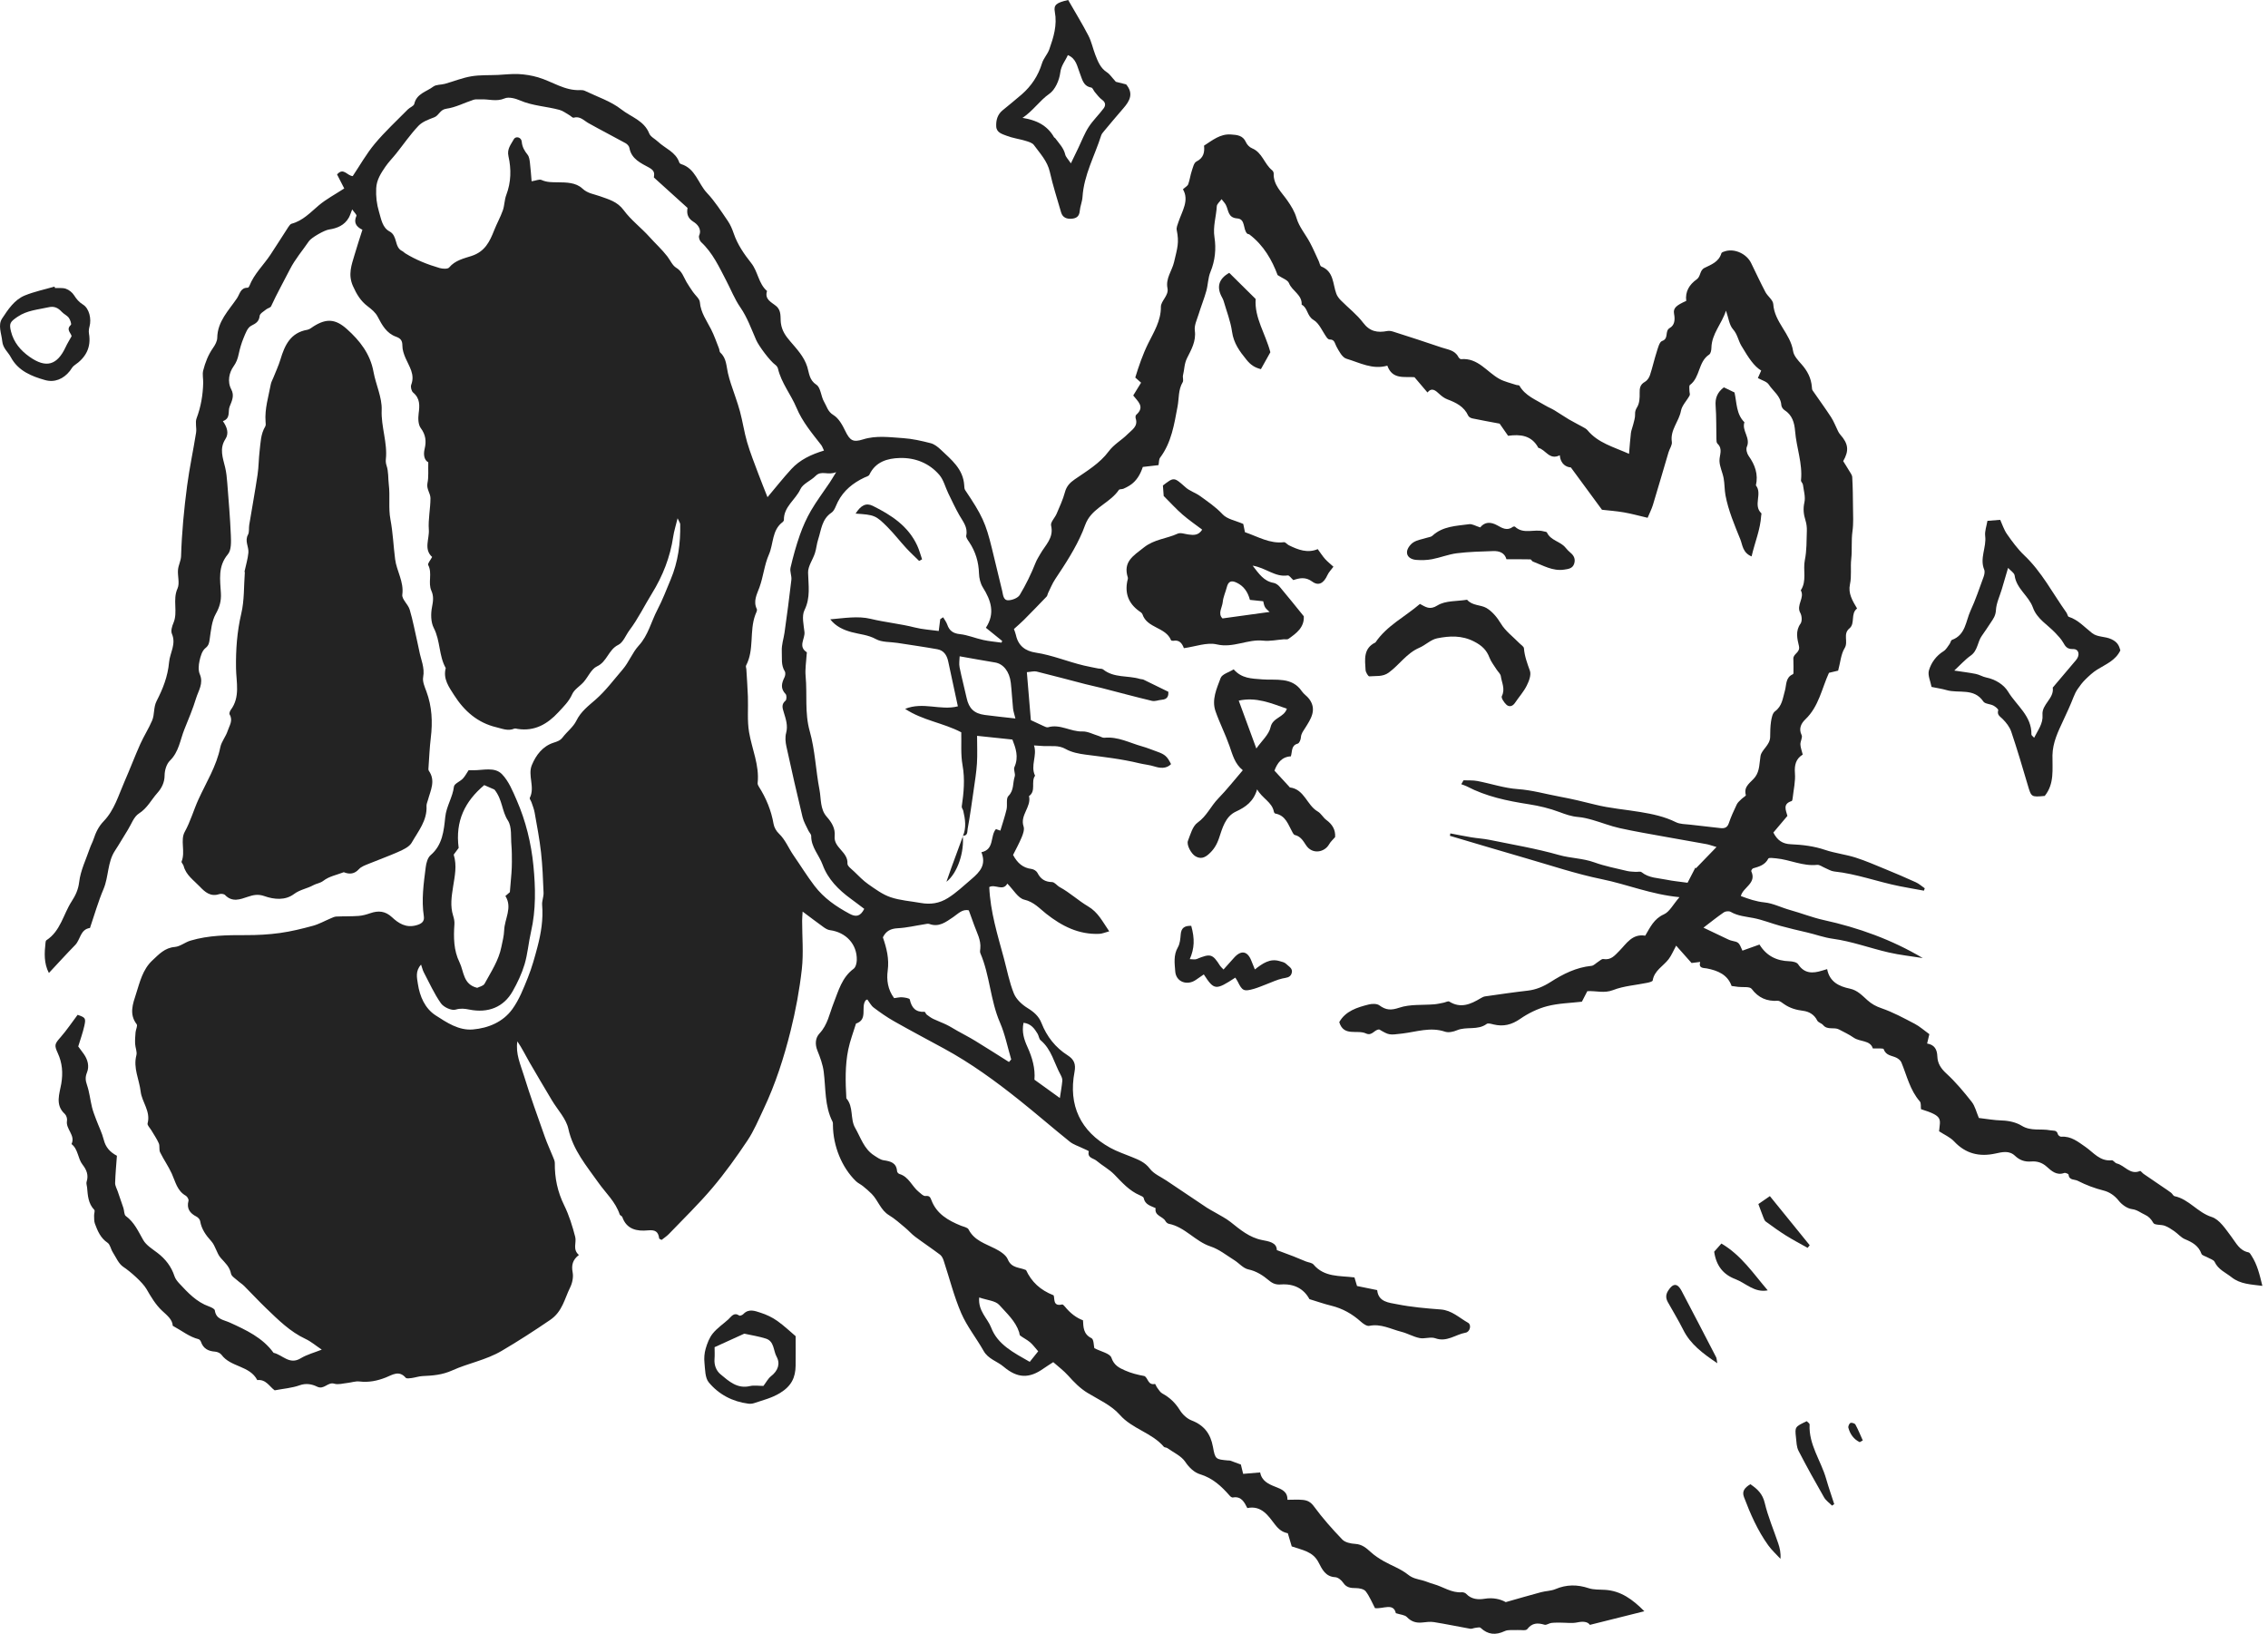 <?xml version="1.0" encoding="UTF-8"?> <svg xmlns="http://www.w3.org/2000/svg" width="261" height="188" viewBox="0 0 261 188" fill="none"><path d="M39.611 21.679C39.273 21.019 39.024 20.531 38.789 20.072C39.534 19.228 39.922 20.215 40.591 20.265C41.41 19.047 42.163 17.697 43.138 16.531C44.306 15.133 45.657 13.887 46.939 12.586C47.169 12.353 47.617 12.207 47.675 11.954C47.948 10.762 49.083 10.555 49.861 9.967C50.198 9.713 50.76 9.769 51.209 9.643C52.218 9.361 53.203 8.956 54.228 8.783C55.234 8.613 56.279 8.669 57.307 8.622C58.099 8.586 58.895 8.482 59.683 8.523C60.438 8.563 61.174 8.679 61.936 8.903C63.55 9.377 64.99 10.458 66.769 10.366C66.949 10.358 67.153 10.376 67.312 10.454C68.734 11.14 70.305 11.645 71.519 12.601C72.602 13.455 74.121 13.866 74.71 15.354C74.864 15.745 75.384 15.985 75.726 16.308C76.553 17.092 77.764 17.482 78.173 18.698C78.199 18.773 78.292 18.855 78.37 18.879C80.037 19.374 80.332 21.117 81.355 22.198C82.269 23.164 82.993 24.314 83.752 25.416C84.054 25.854 84.267 26.367 84.44 26.875C84.874 28.146 85.645 29.256 86.444 30.264C87.242 31.268 87.28 32.639 88.269 33.484C87.958 34.467 88.794 34.773 89.329 35.226C89.963 35.762 89.779 36.545 89.863 37.177C89.981 38.053 90.399 38.642 90.924 39.257C91.693 40.161 92.522 41.021 92.898 42.209C93.127 42.934 93.113 43.723 93.954 44.275C94.458 44.606 94.469 45.618 94.839 46.24C95.147 46.755 95.251 47.364 95.907 47.758C96.512 48.121 96.939 48.899 97.268 49.579C97.807 50.695 98.169 50.926 99.308 50.565C100.833 50.081 102.394 50.316 103.932 50.416C105 50.486 106.064 50.733 107.104 50.999C107.527 51.108 107.931 51.427 108.259 51.739C109.473 52.893 110.844 53.957 110.962 55.84C110.974 56.029 110.972 56.252 111.07 56.395C113.022 59.295 113.438 60.189 114.152 63.122C114.545 64.742 114.928 66.364 115.328 67.981C115.438 68.427 115.444 69.085 116.033 69.074C116.489 69.065 117.141 68.812 117.354 68.457C118.056 67.289 118.663 66.05 119.163 64.784C119.318 64.392 119.521 64.091 119.715 63.745C120.281 62.734 121.302 61.898 120.959 60.473C120.867 60.096 121.395 59.588 121.594 59.12C121.938 58.307 122.321 57.499 122.547 56.651C122.733 55.953 123.114 55.547 123.689 55.152C125.076 54.2 126.578 53.302 127.572 51.959C128.205 51.104 129.071 50.662 129.763 49.961C130.259 49.459 130.997 49.069 130.694 48.142C130.655 48.022 130.672 47.806 130.752 47.736C131.807 46.808 130.915 46.172 130.411 45.507C130.709 45.02 130.985 44.571 131.314 44.036C131.15 43.891 130.927 43.692 130.645 43.442C131.052 42.122 131.494 40.816 132.134 39.516C132.771 38.226 133.608 36.922 133.595 35.306C133.59 34.623 134.525 33.999 134.354 33.175C134.12 32.034 134.873 31.169 135.106 30.172C135.494 28.515 135.715 27.944 135.417 26.47C135.359 26.188 135.514 25.852 135.612 25.555C136.036 24.278 136.882 23.065 136.133 21.781C136.406 21.529 136.667 21.398 136.74 21.197C136.918 20.71 136.979 20.181 137.143 19.687C137.275 19.294 137.391 18.732 137.684 18.586C138.51 18.177 138.639 17.524 138.561 16.759C139.552 16.124 140.424 15.392 141.641 15.474C142.348 15.523 143.033 15.562 143.384 16.367C143.507 16.65 143.796 16.946 144.081 17.062C145.266 17.544 145.492 18.874 146.395 19.593C146.494 19.672 146.579 19.839 146.575 19.962C146.524 21.283 147.486 22.113 148.14 23.058C148.596 23.714 148.975 24.314 149.211 25.114C149.504 26.108 150.239 26.965 150.742 27.903C151.115 28.598 151.422 29.327 151.757 30.041C151.858 30.257 151.901 30.606 152.061 30.669C153.512 31.249 153.364 32.672 153.783 33.799C153.888 34.085 154.097 34.354 154.316 34.574C155.165 35.433 156.151 36.184 156.869 37.138C157.635 38.156 158.524 38.306 159.635 38.092C159.843 38.052 160.088 38.085 160.294 38.151C162.169 38.752 164.046 39.352 165.91 39.991C166.601 40.228 167.414 40.284 167.819 41.062C167.879 41.178 168.036 41.337 168.134 41.328C170.097 41.152 171.102 42.807 172.554 43.603C173.143 43.926 173.829 44.069 174.474 44.29C174.601 44.333 174.812 44.307 174.857 44.386C175.522 45.55 176.736 45.989 177.789 46.635C178.138 46.849 178.527 46.998 178.878 47.208C179.437 47.543 179.972 47.92 180.534 48.252C181.054 48.56 181.599 48.824 182.125 49.119C182.325 49.23 182.549 49.339 182.689 49.508C183.902 50.972 185.654 51.414 187.468 52.222C187.55 51.285 187.595 50.552 187.685 49.824C187.725 49.501 187.868 49.192 187.943 48.87C188.036 48.475 188.181 48.072 188.164 47.679C188.149 47.33 188.229 47.134 188.413 46.827C188.675 46.389 188.706 45.764 188.69 45.224C188.675 44.653 188.752 44.242 189.299 43.936C189.557 43.792 189.778 43.465 189.875 43.174C190.167 42.296 190.363 41.388 190.647 40.509C190.796 40.05 190.956 39.345 191.275 39.237C192.084 38.966 191.538 38.09 192.157 37.739C192.711 37.423 192.783 36.806 192.651 36.116C192.524 35.445 192.91 35.136 194.051 34.624C193.911 33.55 194.411 32.742 195.259 32.143C195.733 31.807 195.583 31.108 196.154 30.827C196.936 30.443 197.803 30.135 198.095 29.148C198.131 29.025 198.401 28.942 198.577 28.894C199.67 28.592 201.005 29.221 201.516 30.265C202.062 31.381 202.585 32.508 203.162 33.606C203.42 34.096 204.036 34.513 204.066 34.989C204.197 37.072 206.049 38.389 206.347 40.397C206.427 40.939 206.91 41.461 207.308 41.904C207.99 42.667 208.43 43.506 208.509 44.53C208.519 44.664 208.521 44.822 208.592 44.925C209.296 45.953 210.038 46.955 210.717 47.999C211.043 48.501 211.253 49.079 211.523 49.619C211.593 49.761 211.678 49.9 211.782 50.017C212.71 51.061 212.809 51.849 212.114 53.063C212.321 53.396 212.554 53.749 212.767 54.115C212.916 54.371 213.139 54.639 213.154 54.91C213.22 56.056 213.233 57.206 213.242 58.355C213.247 59.279 213.31 60.216 213.182 61.123C213.029 62.199 213.156 63.293 213.04 64.314C212.929 65.297 213.102 66.279 212.891 67.242C212.666 68.276 213.174 69.115 213.711 70.019C212.93 70.612 213.522 71.741 212.836 72.305C212.041 72.959 212.736 73.841 212.281 74.579C211.856 75.269 211.798 76.184 211.532 77.171C211.29 77.228 210.89 77.322 210.477 77.421C209.648 79.225 209.315 81.292 207.76 82.776C207.312 83.204 206.949 83.813 207.329 84.585C207.461 84.853 207.176 85.297 207.189 85.658C207.202 86.019 207.346 86.379 207.457 86.832C206.673 87.305 206.486 88.029 206.56 88.98C206.632 89.905 206.407 90.853 206.304 91.791C206.289 91.928 206.257 92.156 206.183 92.179C205.115 92.502 205.53 93.248 205.694 93.886C205.134 94.55 204.598 95.185 204.077 95.801C204.539 96.701 205.124 97.107 206.094 97.148C207.412 97.204 208.739 97.361 210.007 97.79C211.162 98.182 212.383 98.314 213.538 98.681C214.704 99.054 215.833 99.548 216.968 100.014C218.146 100.497 219.318 100.995 220.475 101.524C220.845 101.693 221.16 101.982 221.5 102.216L221.404 102.489C220.471 102.318 219.534 102.159 218.604 101.974C216.078 101.471 213.646 100.549 211.065 100.278C210.706 100.241 210.367 100.012 210.02 99.872C209.715 99.749 209.398 99.489 209.112 99.52C207.465 99.698 205.984 98.918 204.4 98.771C204.092 98.743 203.566 98.665 203.498 98.796C203.117 99.539 202.443 99.719 201.744 99.921C201.646 99.95 201.504 100.187 201.536 100.256C202.183 101.647 200.591 102.08 200.336 103.107C201.221 103.44 202.073 103.742 203.071 103.842C204.027 103.938 204.999 104.438 205.983 104.712C207.286 105.073 208.554 105.58 209.871 105.87C213.879 106.751 217.694 108.121 221.27 110.243C219.959 110.033 218.632 109.895 217.343 109.597C215.2 109.102 213.104 108.322 210.94 108.026C209.887 107.883 208.946 107.523 207.948 107.294C206.919 107.057 205.888 106.815 204.871 106.536C203.84 106.255 202.839 105.844 201.796 105.641C200.897 105.467 199.99 105.405 199.167 104.929C198.973 104.816 198.572 104.85 198.379 104.982C197.576 105.535 196.814 106.15 196.034 106.746C196.877 107.15 197.765 107.576 198.654 107.995C198.854 108.089 199.055 108.194 199.268 108.241C200.098 108.424 200.099 108.417 200.519 109.389C201.165 109.159 201.819 108.926 202.481 108.688C203.278 109.991 204.446 110.568 205.931 110.612C206.274 110.622 206.769 110.718 206.925 110.954C207.647 112.049 208.602 112.028 209.672 111.693C209.847 111.639 210.024 111.589 210.267 111.517C210.547 112.991 211.636 113.505 212.886 113.765C213.753 113.945 214.309 114.563 214.91 115.099C215.396 115.533 215.883 115.799 216.517 116.017C217.842 116.474 219.094 117.154 220.343 117.808C220.917 118.107 221.411 118.559 222.029 119.003C221.961 119.282 221.879 119.63 221.771 120.079C222.623 120.219 222.922 120.758 222.949 121.569C222.975 122.361 223.359 122.953 223.986 123.528C225.056 124.509 226 125.643 226.902 126.788C227.288 127.279 227.435 127.96 227.729 128.646C228.537 128.735 229.446 128.909 230.395 128.935C231.162 128.956 232.018 129.145 232.66 129.541C233.717 130.193 234.851 129.852 235.93 130.062C236.299 130.133 236.688 129.996 236.821 130.521C236.852 130.644 237.077 130.813 237.2 130.803C238.332 130.715 239.125 131.375 239.977 131.962C240.915 132.609 241.655 133.664 243.022 133.512C243.195 133.494 243.384 133.827 243.594 133.877C244.507 134.093 245.122 135.239 246.275 134.745C246.348 134.714 246.53 134.971 246.677 135.073C247.449 135.605 248.227 136.131 249 136.659C249.285 136.853 249.576 137.04 249.849 137.251C249.998 137.365 250.095 137.611 250.248 137.644C251.909 137.994 252.888 139.52 254.521 140.038C255.424 140.324 256.125 141.438 256.771 142.289C257.337 143.032 257.714 143.903 258.762 144.11C258.903 144.139 259.019 144.365 259.118 144.518C259.757 145.513 260.03 146.632 260.352 147.966C259.002 147.791 257.813 147.767 256.811 146.975C256.123 146.431 255.268 146.09 254.858 145.204C254.745 144.96 254.326 144.854 254.045 144.69C253.806 144.551 253.414 144.474 253.344 144.278C253.011 143.343 252.289 142.945 251.442 142.593C250.986 142.404 250.638 141.965 250.218 141.674C249.871 141.433 249.508 141.189 249.116 141.047C248.683 140.891 247.955 140.992 247.806 140.727C247.553 140.275 247.263 139.973 246.832 139.777C246.344 139.557 245.955 139.21 245.345 139.133C244.792 139.064 244.173 138.613 243.811 138.153C243.341 137.555 242.727 137.16 242.103 137.002C241.048 136.736 240.06 136.364 239.101 135.873C238.721 135.679 238.123 135.845 238.045 135.163C238.035 135.077 237.684 134.927 237.551 134.974C236.667 135.293 236.076 134.734 235.534 134.249C234.994 133.764 234.399 133.6 233.743 133.653C233.006 133.711 232.422 133.505 231.886 132.998C231.216 132.363 230.423 132.564 229.622 132.739C227.801 133.136 226.211 132.769 224.883 131.347C224.422 130.854 223.741 130.567 223.148 130.176C223.274 128.758 223.667 128.44 221.065 127.631C221.028 127.342 221.099 126.931 220.927 126.733C219.794 125.431 219.443 123.781 218.811 122.255C218.718 122.029 218.464 121.823 218.233 121.71C217.706 121.453 217.034 121.48 216.777 120.729C216.728 120.589 216.038 120.669 215.525 120.642C215.216 119.661 214.051 119.913 213.313 119.398C212.788 119.032 212.198 118.759 211.629 118.458C211.063 118.16 210.311 118.56 209.807 117.958C209.625 117.741 209.238 117.661 209.125 117.43C208.787 116.738 208.16 116.398 207.522 116.318C206.703 116.216 205.98 116.009 205.311 115.543C205.082 115.384 204.813 115.149 204.575 115.162C203.32 115.231 202.366 114.832 201.579 113.789C201.354 113.493 200.565 113.625 200.035 113.559C199.806 113.531 199.579 113.498 199.271 113.456C198.812 112.158 197.7 111.683 196.41 111.434C196.059 111.367 195.446 111.463 195.655 110.689C195.335 110.729 195.024 110.769 194.664 110.813C194.112 110.191 193.542 109.551 192.89 108.816C192.559 109.422 192.351 109.945 192.021 110.376C191.404 111.182 190.376 111.672 190.19 112.824C190.17 112.944 189.795 113.043 189.572 113.089C188.254 113.362 186.868 113.446 185.634 113.928C184.611 114.329 183.681 113.995 182.668 114.053C182.478 114.423 182.289 114.789 182.043 115.265C180.744 115.418 179.356 115.441 178.051 115.78C176.954 116.066 175.869 116.599 174.934 117.247C173.955 117.925 173.008 118.154 171.885 117.885C171.622 117.822 171.248 117.702 171.085 117.824C170.049 118.594 168.761 118.087 167.664 118.554C167.25 118.732 166.685 118.849 166.282 118.713C164.605 118.15 163.007 118.734 161.386 118.928C159.876 119.106 159.881 119.139 158.734 118.466C158.172 118.43 157.911 119.256 157.195 118.92C156.187 118.448 154.632 119.322 154.12 117.616C154.845 116.336 156.167 115.926 157.502 115.588C157.891 115.49 158.451 115.475 158.738 115.686C159.498 116.242 160.079 116.275 161.037 115.953C162.285 115.534 163.72 115.678 165.073 115.564C165.43 115.534 165.782 115.445 166.135 115.378C166.355 115.335 166.645 115.165 166.781 115.251C168.102 116.073 169.252 115.554 170.399 114.866C170.556 114.772 170.732 114.679 170.909 114.653C172.543 114.421 174.177 114.178 175.816 113.992C176.783 113.882 177.642 113.506 178.431 113.003C179.888 112.072 181.389 111.314 183.144 111.141C183.418 111.114 183.664 110.824 183.929 110.662C184.116 110.548 184.33 110.327 184.501 110.356C185.401 110.506 185.81 109.963 186.382 109.385C187.165 108.593 187.834 107.417 189.331 107.669C189.895 106.722 190.33 105.724 191.478 105.215C192.128 104.926 192.533 104.087 193.272 103.237C189.981 102.918 187.239 101.76 184.336 101.168C181.384 100.566 178.507 99.595 175.605 98.758C172.683 97.916 169.771 97.039 166.854 96.178C166.871 96.086 166.889 95.993 166.907 95.9C167.714 96.051 168.519 96.219 169.33 96.352C170.031 96.467 170.746 96.505 171.442 96.648C174.104 97.194 176.794 97.643 179.402 98.385C180.751 98.768 182.149 98.753 183.474 99.233C184.688 99.674 185.974 99.914 187.234 100.221C187.55 100.298 187.886 100.3 188.213 100.324C188.45 100.341 188.765 100.246 188.913 100.364C189.77 101.051 190.826 101.026 191.812 101.234C192.543 101.387 193.29 101.45 194.204 101.578C194.488 101.028 194.8 100.426 195.11 99.824C195.126 99.857 195.143 99.888 195.159 99.921C195.895 99.16 196.631 98.399 197.535 97.466C196.964 97.3 196.675 97.188 196.375 97.134C194.797 96.845 193.216 96.578 191.638 96.29C189.881 95.97 188.119 95.677 186.376 95.289C185.325 95.056 184.315 94.65 183.277 94.354C182.735 94.199 182.176 94.058 181.617 94.012C180.855 93.951 180.176 93.713 179.462 93.444C178.332 93.018 177.13 92.732 175.935 92.545C173.465 92.16 171.041 91.664 168.803 90.488C168.602 90.383 168.376 90.323 168.162 90.241C168.249 90.091 168.335 89.939 168.422 89.789C168.955 89.812 169.5 89.772 170.017 89.871C171.571 90.168 173.103 90.694 174.666 90.802C176.323 90.916 177.876 91.374 179.479 91.668C180.861 91.923 182.212 92.246 183.571 92.588C185.268 93.015 187.038 93.151 188.772 93.44C190.176 93.673 191.559 93.962 192.859 94.608C193.338 94.847 193.951 94.827 194.505 94.894C195.665 95.036 196.826 95.16 197.985 95.289C198.445 95.341 198.775 95.249 198.953 94.723C199.201 93.982 199.533 93.266 199.87 92.559C199.985 92.32 200.221 92.134 200.415 91.94C200.578 91.777 200.935 91.587 200.91 91.491C200.616 90.425 201.523 90.038 201.997 89.389C202.511 88.685 202.463 87.817 202.601 86.988C202.718 86.274 203.691 85.748 203.708 84.81C203.72 84.212 203.716 83.606 203.81 83.018C203.874 82.608 203.977 82.064 204.263 81.855C205.096 81.249 205.154 80.347 205.401 79.499C205.601 78.815 205.46 77.96 206.317 77.587C206.353 77.571 206.389 77.508 206.389 77.468C206.39 76.915 206.404 76.36 206.377 75.806C206.347 75.216 207.196 75.098 207.021 74.339C206.829 73.514 206.59 72.617 207.205 71.761C207.401 71.487 207.364 70.861 207.182 70.539C206.667 69.624 207.721 68.796 207.234 67.927C207.951 66.846 207.465 65.597 207.702 64.437C207.923 63.353 207.893 62.214 207.931 61.097C207.945 60.694 207.895 60.269 207.775 59.886C207.559 59.195 207.481 58.556 207.65 57.808C207.792 57.173 207.569 56.451 207.481 55.77C207.458 55.598 207.242 55.431 207.258 55.277C207.458 53.336 206.73 51.51 206.579 49.615C206.5 48.638 206.253 47.755 205.348 47.183C205.175 47.074 205.008 46.815 204.994 46.616C204.924 45.569 204.049 45.017 203.547 44.247C203.322 43.901 202.769 43.769 202.295 43.502C202.423 43.213 202.551 42.93 202.676 42.645C201.822 42.096 201.268 41.252 200.398 39.792C200.033 39.182 199.949 38.469 199.436 37.892C198.997 37.398 198.92 36.583 198.624 35.744C198.141 37.273 196.981 38.401 196.948 40.024C196.943 40.291 196.871 40.682 196.69 40.8C195.413 41.633 195.669 43.419 194.477 44.3C194.357 44.388 194.423 44.74 194.42 44.972C194.417 45.151 194.514 45.369 194.443 45.504C194.121 46.104 193.562 46.645 193.445 47.273C193.216 48.504 192.181 49.474 192.394 50.845C192.451 51.214 192.135 51.634 192.015 52.039C191.414 54.06 190.83 56.085 190.217 58.102C190.074 58.571 189.844 59.013 189.607 59.583C188.619 59.352 187.755 59.111 186.878 58.959C186.004 58.807 185.115 58.746 184.355 58.659C183.195 57.083 182.069 55.55 180.775 53.789C180.289 53.755 179.599 53.458 179.499 52.389C178.288 52.989 177.882 51.732 177.032 51.531C176.255 50.071 174.924 49.958 173.551 50.147C173.155 49.578 172.809 49.082 172.577 48.748C171.418 48.53 170.42 48.351 169.43 48.144C169.257 48.108 169.031 47.982 168.965 47.838C168.486 46.775 167.557 46.329 166.549 45.947C166.222 45.823 165.919 45.594 165.657 45.354C165.21 44.943 164.794 44.537 164.269 45.16C163.707 44.5 163.254 43.968 162.777 43.404C161.623 43.313 160.237 43.711 159.653 42.076C157.939 42.568 156.466 41.727 154.95 41.279C154.461 41.135 154.087 40.406 153.794 39.869C153.592 39.501 153.594 39.046 153.008 39.067C152.902 39.071 152.76 38.943 152.685 38.838C152.181 38.149 151.831 37.212 151.161 36.816C150.393 36.361 150.503 35.422 149.793 35.057C149.867 33.916 148.698 33.497 148.335 32.582C148.188 32.209 147.573 32.021 147.027 31.654C146.399 29.963 145.44 28.24 143.789 26.985C143.718 26.93 143.587 26.943 143.526 26.883C143.007 26.38 143.36 25.203 142.381 25.134C141.289 25.057 141.393 24.189 141.07 23.577C140.963 23.374 140.796 23.204 140.578 22.919C140.36 23.23 140.042 23.473 140.028 23.731C139.965 24.921 139.565 26.054 139.761 27.309C139.965 28.619 139.839 29.989 139.298 31.289C139.015 31.968 139.023 32.764 138.822 33.484C138.569 34.385 138.215 35.256 137.94 36.151C137.748 36.773 137.415 37.443 137.499 38.04C137.672 39.269 137.072 40.267 136.603 41.212C136.269 41.884 136.309 42.522 136.143 43.163C136.076 43.423 136.226 43.773 136.103 43.979C135.581 44.855 135.69 45.844 135.512 46.781C135.124 48.837 134.815 50.916 133.504 52.664C133.355 52.861 133.385 53.194 133.321 53.523C132.738 53.591 132.177 53.655 131.514 53.731C131.24 54.559 130.806 55.36 129.993 55.869C129.767 56.01 129.529 56.136 129.284 56.239C129.115 56.309 128.835 56.265 128.758 56.376C127.809 57.768 126.068 58.323 125.187 59.767C124.928 60.192 124.788 60.689 124.593 61.153C123.765 63.113 122.606 64.879 121.432 66.642C121.099 67.143 120.873 67.715 120.604 68.257C120.543 68.382 120.537 68.549 120.449 68.642C119.584 69.546 118.712 70.445 117.83 71.332C117.472 71.692 117.082 72.018 116.683 72.381C116.769 72.636 116.865 72.852 116.913 73.078C117.179 74.306 117.99 74.917 119.181 75.096C121.089 75.383 122.87 76.142 124.737 76.583C125.286 76.711 125.84 76.814 126.394 76.926C126.578 76.963 126.815 76.926 126.943 77.029C128.198 78.04 129.792 77.702 131.191 78.127C131.327 78.169 131.486 78.153 131.608 78.212C132.523 78.651 133.431 79.101 134.449 79.6C134.48 80.026 134.404 80.47 133.697 80.522C133.321 80.55 132.921 80.731 132.578 80.65C130.636 80.188 128.709 79.663 126.775 79.168C126.156 79.01 125.529 78.885 124.91 78.725C123.039 78.242 121.172 77.737 119.295 77.275C119.002 77.203 118.666 77.309 118.17 77.346C118.33 79.27 118.483 81.096 118.63 82.866C119.181 83.124 119.627 83.341 120.081 83.541C120.25 83.616 120.461 83.73 120.613 83.686C121.997 83.28 123.209 84.215 124.561 84.169C125.177 84.148 125.806 84.498 126.427 84.684C126.652 84.751 126.883 84.916 127.097 84.894C128.658 84.737 130.006 85.489 131.434 85.886C132.02 86.05 132.585 86.288 133.159 86.491C134.063 86.81 134.323 87.042 134.763 87.929C134.213 88.496 133.454 88.385 132.891 88.206C132.285 88.013 131.68 87.967 131.101 87.827C129.061 87.331 126.996 87.103 124.927 86.835C124.145 86.733 123.31 86.57 122.64 86.19C121.802 85.715 120.972 85.892 120.128 85.851C119.792 85.834 119.458 85.806 118.992 85.776C119.388 86.96 118.552 88.11 119.116 89.261C118.604 89.961 119.271 91.01 118.417 91.608C118.716 92.855 117.352 93.795 117.793 95.103C117.911 95.455 117.737 95.955 117.578 96.339C117.279 97.061 116.896 97.747 116.583 98.378C117.076 99.306 117.715 99.871 118.709 99.991C118.955 100.021 119.276 100.22 119.385 100.431C119.747 101.145 120.251 101.483 121.07 101.501C121.371 101.508 121.644 101.914 121.959 102.085C123.119 102.711 124.095 103.636 125.199 104.285C126.377 104.979 126.851 106.01 127.649 107.167C127.177 107.291 126.848 107.443 126.514 107.457C124.151 107.56 122.212 106.575 120.401 105.149C119.631 104.543 118.988 103.783 117.873 103.523C117.155 103.356 116.626 102.379 115.923 101.676C115.42 102.601 114.522 101.694 113.844 102.076C113.967 104.922 114.799 107.579 115.523 110.257C115.891 111.62 116.151 113.027 116.679 114.326C116.952 114.996 117.617 115.608 118.256 116C118.98 116.446 119.542 116.928 119.852 117.718C120.463 119.271 121.455 120.541 122.86 121.433C123.618 121.915 123.822 122.464 123.655 123.343C122.926 127.192 124.34 130.183 127.769 132.078C128.555 132.513 129.424 132.796 130.259 133.141C131.032 133.46 131.767 133.737 132.33 134.488C132.782 135.088 133.595 135.42 134.254 135.863C135.797 136.903 137.341 137.943 138.889 138.972C139.199 139.18 139.539 139.341 139.861 139.533C140.448 139.885 141.076 140.189 141.608 140.613C142.717 141.493 143.77 142.399 145.241 142.692C145.979 142.839 146.927 142.954 146.938 143.849C147.677 144.126 148.27 144.342 148.859 144.571C149.334 144.757 149.8 144.961 150.272 145.152C150.572 145.273 150.979 145.297 151.162 145.513C152.407 146.992 154.161 146.78 155.87 146.993C155.951 147.267 156.042 147.568 156.165 147.98C156.89 148.127 157.668 148.286 158.485 148.453C158.621 149.835 159.843 149.894 160.774 150.079C162.424 150.408 164.118 150.553 165.799 150.68C167.077 150.777 167.934 151.645 168.951 152.216C169.355 152.443 169.181 153.258 168.659 153.351C167.503 153.556 166.499 154.475 165.173 153.993C164.639 153.799 163.948 154.086 163.366 153.969C162.645 153.825 161.979 153.429 161.263 153.247C160.055 152.942 158.914 152.29 157.576 152.565C157.296 152.622 156.879 152.329 156.617 152.093C155.621 151.196 154.504 150.563 153.194 150.244C152.38 150.047 151.587 149.765 150.689 149.492C150.04 148.286 148.904 147.693 147.397 147.803C146.855 147.843 146.472 147.714 146.019 147.332C145.344 146.765 144.594 146.267 143.647 146.067C143.063 145.942 142.587 145.347 142.036 145.004C141.146 144.449 140.293 143.753 139.319 143.433C137.536 142.846 136.371 141.186 134.495 140.819C134.35 140.79 134.189 140.637 134.113 140.498C133.808 139.949 132.828 139.918 132.988 139.021C132.428 138.756 131.767 138.628 131.614 137.854C131.588 137.723 131.333 137.61 131.162 137.537C129.96 137.023 129.13 136.075 128.245 135.161C127.644 134.541 126.841 134.123 126.178 133.558C125.838 133.269 125.109 133.261 125.294 132.486C125.309 132.426 124.841 132.248 124.597 132.128C124.099 131.881 123.536 131.715 123.113 131.375C121.159 129.806 119.268 128.16 117.309 126.597C114.568 124.409 111.737 122.344 108.647 120.664C106.73 119.621 104.8 118.6 102.902 117.525C102.08 117.06 101.299 116.514 100.544 115.944C100.24 115.716 100.054 115.328 99.812 115.009C99.755 115.042 99.645 115.068 99.598 115.136C99.042 115.937 99.908 117.324 98.509 117.781C98.206 118.775 97.826 119.751 97.618 120.764C97.238 122.618 97.292 124.505 97.398 126.387C98.26 127.368 97.811 128.749 98.409 129.783C99.049 130.89 99.419 132.204 100.582 132.95C100.932 133.175 101.303 133.455 101.694 133.512C102.5 133.63 103.163 133.801 103.235 134.782C103.243 134.894 103.392 135.057 103.506 135.09C104.593 135.407 104.94 136.51 105.725 137.143C105.964 137.336 106.255 137.648 106.493 137.624C106.934 137.577 107.043 137.72 107.183 138.093C107.779 139.683 109.117 140.444 110.588 141.042C110.892 141.166 111.343 141.236 111.46 141.466C112.11 142.745 113.371 143.095 114.509 143.676C115.075 143.965 115.758 144.385 115.976 144.914C116.405 145.962 117.355 145.814 118.078 146.15C118.712 147.503 119.694 148.441 121.246 149.051C121.408 149.366 121.112 150.381 122.23 150.104C122.31 150.084 122.458 150.242 122.543 150.345C123.173 151.12 123.868 151.646 124.63 151.926C124.674 152.704 124.661 153.524 125.61 153.985C125.879 154.115 125.86 154.834 125.936 155.135C126.692 155.528 127.732 155.732 127.9 156.231C128.201 157.117 128.8 157.403 129.464 157.697C130.165 158.008 130.915 158.199 131.693 158.339C132.136 158.558 132.083 159.418 132.908 159.253C132.964 159.242 133.064 159.546 133.169 159.684C133.352 159.919 133.514 160.217 133.76 160.349C134.617 160.81 135.264 161.435 135.783 162.273C136.086 162.764 136.602 163.247 137.131 163.45C138.574 164.005 139.315 164.995 139.585 166.489C139.845 167.932 139.902 167.922 141.306 168.055C141.4 168.064 141.5 168.049 141.588 168.079C141.985 168.218 142.378 168.367 142.798 168.523C142.886 168.882 142.974 169.243 143.061 169.598C143.71 169.542 144.312 169.492 145.018 169.432C145.197 170.419 145.983 170.775 146.762 171.081C147.491 171.367 148.179 171.627 148.158 172.581C148.812 172.581 149.377 172.538 149.93 172.594C150.439 172.644 150.825 172.821 151.197 173.328C152.189 174.679 153.308 175.944 154.471 177.153C154.797 177.492 155.446 177.626 155.96 177.656C156.742 177.702 157.229 178.128 157.756 178.607C158.195 179.006 158.704 179.339 159.222 179.634C160.154 180.166 161.21 180.528 162.031 181.19C162.567 181.622 163.1 181.699 163.679 181.849C164.12 181.964 164.541 182.162 164.981 182.282C166.069 182.58 167.028 183.316 168.235 183.222C168.402 183.209 168.63 183.293 168.743 183.414C169.331 184.044 170.131 184.086 170.838 183.97C171.848 183.803 172.705 184.026 173.278 184.357C174.776 183.934 176.054 183.558 177.34 183.215C177.886 183.069 178.487 183.075 178.999 182.859C180.272 182.32 181.509 182.32 182.814 182.751C183.4 182.946 184.067 182.904 184.701 182.943C186.532 183.057 187.873 184.038 189.231 185.406C187.072 185.946 185.101 186.44 182.965 186.973C182.704 186.597 182.176 186.551 181.51 186.691C180.898 186.82 180.238 186.716 179.599 186.718C179.24 186.721 178.878 186.708 178.524 186.753C178.255 186.787 177.961 187.023 177.741 186.957C176.953 186.724 176.32 186.728 175.751 187.469C175.596 187.669 175.017 187.544 174.634 187.568C174.137 187.601 173.576 187.498 173.155 187.695C172.108 188.184 171.231 188.104 170.384 187.315C170.274 187.213 169.978 187.296 169.771 187.318C169.578 187.338 169.378 187.452 169.199 187.421C167.806 187.175 166.419 186.88 165.022 186.657C164.576 186.585 164.103 186.658 163.646 186.703C162.958 186.768 162.408 186.604 161.903 186.073C161.665 185.822 161.176 185.806 160.635 185.63C160.352 184.403 159.202 185.16 158.232 185.048C157.909 184.437 157.621 183.711 157.165 183.113C156.963 182.849 156.42 182.743 156.033 182.744C155.425 182.744 154.943 182.686 154.566 182.118C154.371 181.825 153.975 181.503 153.655 181.487C152.527 181.433 152.129 180.543 151.744 179.797C151.087 178.517 149.893 178.378 148.651 177.944C148.533 177.548 148.375 177.014 148.202 176.432C147.57 176.306 147.17 176 146.717 175.417C145.988 174.476 145.197 173.19 143.542 173.533C143.191 172.841 142.84 172.138 141.874 172.316C141.771 172.335 141.609 172.221 141.525 172.123C140.573 171.031 139.566 170.086 138.091 169.638C137.466 169.449 136.863 168.909 136.403 168.219C135.945 167.533 135.045 167.138 134.332 166.628C134.222 166.549 134.016 166.575 133.937 166.483C132.545 164.849 130.299 164.44 128.85 162.788C127.898 161.704 126.431 161.056 125.154 160.28C124.275 159.745 123.593 159.033 122.916 158.281C122.4 157.709 121.769 157.241 121.208 156.742C120.727 157.055 120.406 157.251 120.098 157.47C118.44 158.65 117.086 158.611 115.494 157.264C114.748 156.632 113.723 156.392 113.191 155.445C112.365 153.976 111.276 152.633 110.615 151.1C109.779 149.161 109.267 147.084 108.6 145.07C108.517 144.818 108.384 144.531 108.184 144.379C107.239 143.666 106.252 143.009 105.303 142.301C104.897 141.998 104.563 141.601 104.171 141.276C103.568 140.778 102.982 140.239 102.316 139.839C101.336 139.251 101.06 138.139 100.321 137.388C100.006 137.068 99.66 136.773 99.309 136.49C99.053 136.282 98.736 136.145 98.502 135.919C96.879 134.349 95.873 131.879 95.853 129.48C95.853 129.342 95.864 129.187 95.806 129.072C94.885 127.255 95.041 125.257 94.792 123.322C94.686 122.497 94.386 121.682 94.072 120.905C93.77 120.16 93.825 119.435 94.313 118.913C95.247 117.918 95.453 116.648 95.92 115.464C96.486 114.028 96.878 112.478 98.237 111.474C98.477 111.295 98.592 110.818 98.599 110.475C98.642 108.656 97.361 107.277 95.5 107.031C95.247 106.998 94.992 106.842 94.778 106.688C94.016 106.142 93.27 105.571 92.365 104.896C92.341 105.352 92.309 105.655 92.309 105.959C92.309 107.809 92.479 109.678 92.276 111.506C92.01 113.891 91.567 116.272 90.987 118.601C90.218 121.689 89.244 124.728 87.875 127.616C87.293 128.845 86.766 130.119 86.015 131.242C84.759 133.123 83.434 134.974 81.974 136.699C80.407 138.55 78.656 140.245 76.974 141.997C76.722 142.259 76.406 142.46 76.138 142.675C76.012 142.603 75.866 142.566 75.859 142.51C75.757 141.722 75.413 141.496 74.561 141.579C73.327 141.699 72.112 141.485 71.613 140.039C71.573 139.922 71.355 139.866 71.316 139.75C70.837 138.293 69.711 137.289 68.86 136.085C67.501 134.16 65.945 132.351 65.406 129.892C65.149 128.716 64.163 127.704 63.514 126.613C62.648 125.155 61.774 123.701 60.929 122.229C60.472 121.433 60.069 120.605 59.538 119.83C59.315 121.244 59.9 122.495 60.288 123.755C61.018 126.128 61.868 128.464 62.695 130.807C62.975 131.603 63.337 132.371 63.651 133.156C63.737 133.372 63.85 133.603 63.847 133.824C63.825 135.537 64.161 137.143 64.929 138.703C65.491 139.848 65.877 141.095 66.197 142.333C66.366 142.989 65.861 143.769 66.619 144.409C65.898 144.961 65.742 145.588 65.901 146.417C66.005 146.963 65.861 147.643 65.608 148.155C64.963 149.456 64.725 150.922 63.314 151.883C61.484 153.131 59.644 154.322 57.732 155.445C55.913 156.512 53.901 156.856 52.066 157.684C50.88 158.221 49.798 158.291 48.616 158.346C48.2 158.366 47.789 158.515 47.374 158.571C47.145 158.602 46.793 158.658 46.689 158.538C45.918 157.643 45.158 158.206 44.4 158.507C43.421 158.894 42.432 159.096 41.365 158.967C40.915 158.913 40.441 159.087 39.975 159.136C39.471 159.189 38.921 159.36 38.469 159.222C37.72 158.994 37.294 159.954 36.494 159.563C35.906 159.276 35.229 159.137 34.48 159.405C33.608 159.718 32.648 159.788 31.612 159.985C31.038 159.595 30.617 158.683 29.607 158.808C28.743 157.127 26.542 157.334 25.492 155.897C25.347 155.697 25.011 155.552 24.752 155.534C23.967 155.478 23.395 155.186 23.127 154.405C23.084 154.282 22.961 154.126 22.847 154.098C21.787 153.835 20.948 153.135 19.88 152.558C19.845 151.837 19.247 151.378 18.648 150.82C17.912 150.137 17.367 149.214 16.857 148.328C16.413 147.557 14.979 146.298 14.194 145.782C13.648 145.422 13.348 144.674 12.969 144.08C12.747 143.733 12.679 143.208 12.379 143.005C11.569 142.46 11.235 141.652 10.925 140.816C10.819 140.53 10.84 140.192 10.828 139.878C10.819 139.653 10.953 139.327 10.848 139.215C10.141 138.479 10.103 137.554 10.021 136.633C10.003 136.417 9.904 136.177 9.966 135.989C10.219 135.223 9.957 134.599 9.501 134.016C8.939 133.299 9.009 132.245 8.23 131.646C8.72 130.628 7.535 129.932 7.71 128.955C7.753 128.713 7.634 128.34 7.455 128.177C6.31 127.136 6.859 125.842 7.049 124.719C7.265 123.448 7.169 122.315 6.646 121.176C6.217 120.24 6.299 120.12 6.991 119.329C7.68 118.54 8.267 117.662 8.933 116.775C9.823 117.089 9.903 117.151 9.705 118.044C9.532 118.827 9.254 119.588 9.004 120.415C9.204 120.685 9.432 120.982 9.648 121.29C10.106 121.939 10.296 122.7 10.01 123.412C9.794 123.95 9.833 124.332 10.013 124.856C10.294 125.674 10.379 126.56 10.586 127.406C10.705 127.892 10.893 128.361 11.069 128.832C11.358 129.606 11.739 130.355 11.94 131.15C12.155 132.005 12.639 132.563 13.454 132.995C13.382 134.014 13.279 135.068 13.249 136.125C13.241 136.437 13.432 136.757 13.539 137.07C13.759 137.717 13.989 138.36 14.204 139.01C14.305 139.318 14.273 139.777 14.477 139.926C15.46 140.641 15.908 141.688 16.484 142.692C16.834 143.301 17.54 143.723 18.129 144.175C19.05 144.881 19.719 145.744 20.082 146.858C20.181 147.159 20.404 147.438 20.625 147.677C21.62 148.747 22.612 149.821 24.047 150.331C24.303 150.423 24.696 150.604 24.722 150.786C24.868 151.838 25.734 151.863 26.453 152.192C28.327 153.048 30.214 153.918 31.481 155.668C32.51 155.893 33.302 157.089 34.596 156.304C35.332 155.858 36.204 155.634 37.028 155.303C36.334 154.837 35.788 154.364 35.159 154.071C33.377 153.238 32.022 151.877 30.639 150.551C29.768 149.718 28.953 148.828 28.1 147.977C27.874 147.751 27.591 147.584 27.354 147.368C27.075 147.114 26.648 146.87 26.586 146.562C26.429 145.766 25.903 145.315 25.408 144.757C24.929 144.218 24.801 143.367 24.319 142.831C23.694 142.136 23.19 141.448 23.034 140.511C23.002 140.319 22.799 140.093 22.616 139.999C21.85 139.606 21.453 139.078 21.693 138.167C21.734 138.008 21.547 137.685 21.38 137.591C20.378 137.026 20.192 135.979 19.77 135.053C19.384 134.205 18.834 133.431 18.424 132.593C18.279 132.297 18.408 131.871 18.275 131.563C18.048 131.04 17.71 130.562 17.42 130.066C17.265 129.799 16.928 129.48 16.986 129.267C17.359 127.875 16.328 126.82 16.187 125.602C16.026 124.219 15.309 122.897 15.694 121.434C15.799 121.033 15.57 120.552 15.549 120.104C15.529 119.664 15.562 119.219 15.601 118.78C15.628 118.464 15.859 118.031 15.728 117.859C14.837 116.7 15.29 115.504 15.651 114.381C16.089 113.019 16.413 111.561 17.532 110.517C18.281 109.82 18.953 109.063 20.118 108.966C20.735 108.914 21.301 108.421 21.923 108.237C24.003 107.619 26.144 107.597 28.296 107.604C29.604 107.609 30.922 107.54 32.217 107.36C33.496 107.183 34.764 106.871 36.012 106.531C36.72 106.337 37.377 105.961 38.062 105.675C38.269 105.588 38.486 105.475 38.702 105.467C39.559 105.428 40.421 105.457 41.274 105.395C41.729 105.362 42.185 105.229 42.619 105.08C43.545 104.76 44.339 104.826 45.104 105.54C45.86 106.246 46.707 106.791 47.877 106.48C48.486 106.319 48.87 106.061 48.775 105.438C48.484 103.536 48.754 101.66 48.993 99.785C49.055 99.302 49.213 98.694 49.551 98.406C50.933 97.231 51.077 95.575 51.24 94.012C51.37 92.761 52.095 91.743 52.239 90.516C52.279 90.175 52.941 89.933 53.263 89.595C53.52 89.324 53.695 88.975 53.926 88.631C54.111 88.631 54.299 88.631 54.488 88.631C55.612 88.641 56.93 88.22 57.767 89.085C58.542 89.886 59.005 91.03 59.465 92.086C60.509 94.478 61.129 97.028 61.383 99.593C61.631 102.117 61.69 104.696 61.107 107.226C60.821 108.465 60.728 109.757 60.366 110.969C60.044 112.045 59.548 113.09 58.992 114.071C57.955 115.903 56.163 116.607 53.999 116.17C53.479 116.066 53.013 116.005 52.425 116.178C51.959 116.315 51.06 115.899 50.744 115.453C49.964 114.346 49.401 113.083 48.766 111.876C48.642 111.639 48.583 111.365 48.456 110.998C47.772 111.742 47.987 112.531 48.088 113.207C48.304 114.653 48.899 116.04 50.134 116.84C51.415 117.669 52.803 118.6 54.417 118.46C56.201 118.305 57.889 117.602 58.962 116.118C59.744 115.038 60.249 113.735 60.752 112.482C61.209 111.344 61.538 110.15 61.851 108.962C62.267 107.384 62.526 105.784 62.389 104.134C62.35 103.673 62.572 103.193 62.553 102.727C62.49 101.175 62.433 99.619 62.26 98.076C62.089 96.543 61.793 95.023 61.525 93.5C61.455 93.1 61.295 92.713 61.167 92.325C61.108 92.144 60.915 91.916 60.972 91.804C61.59 90.57 60.709 89.234 61.204 88.039C61.684 86.878 62.455 85.864 63.712 85.46C64.138 85.323 64.47 85.219 64.752 84.848C65.254 84.189 65.972 83.656 66.326 82.935C66.846 81.872 67.707 81.233 68.546 80.498C69.709 79.48 70.631 78.224 71.639 77.056C72.394 76.182 72.755 75.108 73.519 74.276C74.597 73.101 74.94 71.525 75.66 70.152C76.245 69.036 76.692 67.848 77.181 66.684C78.037 64.649 78.32 62.51 78.278 60.319C78.275 60.196 78.174 60.076 77.977 59.641C77.764 60.516 77.568 61.115 77.477 61.729C77.125 64.107 76.279 66.264 75.008 68.32C74.149 69.71 73.437 71.193 72.448 72.507C72.013 73.083 71.722 73.929 71.149 74.207C70.012 74.761 69.869 76.144 68.7 76.68C68.051 76.977 67.691 77.88 67.165 78.479C66.742 78.961 66.098 79.32 65.854 79.868C65.474 80.723 64.845 81.322 64.246 81.97C62.992 83.325 61.524 84.171 59.591 83.879C59.453 83.857 59.29 83.799 59.177 83.847C58.461 84.152 57.8 83.847 57.127 83.687C54.965 83.177 53.43 81.821 52.268 80.003C51.666 79.061 50.964 78.121 51.295 76.876C50.491 75.449 50.684 73.736 49.921 72.264C49.572 71.591 49.563 70.617 49.718 69.843C49.851 69.175 49.922 68.593 49.649 67.991C49.218 67.041 49.784 65.975 49.275 65.014C49.189 64.851 49.541 64.456 49.729 64.091C48.734 63.196 49.428 62.012 49.349 60.938C49.262 59.748 49.536 58.536 49.538 57.332C49.538 56.757 49.049 56.268 49.193 55.583C49.34 54.88 49.261 54.13 49.285 53.196C48.842 52.959 48.691 52.368 48.869 51.639C49.075 50.788 48.996 50.03 48.421 49.259C48.121 48.857 48.105 48.136 48.177 47.589C48.298 46.666 48.356 45.851 47.545 45.172C47.348 45.008 47.229 44.52 47.322 44.277C47.781 43.083 47.09 42.183 46.667 41.198C46.476 40.752 46.304 40.253 46.306 39.779C46.307 39.2 46.117 38.94 45.581 38.748C44.48 38.356 43.966 37.408 43.455 36.427C43.214 35.962 42.755 35.581 42.323 35.255C41.507 34.64 41.045 33.873 40.619 32.919C40.022 31.579 40.462 30.483 40.808 29.3C41.081 28.363 41.391 27.438 41.707 26.439C40.981 26.092 40.674 25.606 41.018 24.835C41.071 24.717 40.764 24.438 40.529 24.098C40.365 24.506 40.283 24.794 40.142 25.046C39.639 25.931 38.804 26.268 37.847 26.413C37.324 26.491 35.828 27.345 35.553 27.75C34.821 28.829 33.972 29.795 33.359 31C32.641 32.409 31.861 33.795 31.199 35.24C31.122 35.411 30.807 35.459 30.634 35.602C30.357 35.831 29.913 36.07 29.883 36.343C29.807 37.022 29.444 37.209 28.895 37.494C28.476 37.71 28.246 38.376 28.034 38.884C27.784 39.483 27.602 40.12 27.465 40.758C27.352 41.287 27.209 41.696 26.861 42.185C26.393 42.838 26.127 43.883 26.615 44.807C26.989 45.518 26.703 46.102 26.427 46.785C26.203 47.343 26.573 48.128 25.651 48.462C26.143 49.163 26.364 49.868 25.941 50.52C25.22 51.63 25.648 52.69 25.91 53.785C26.046 54.356 26.106 54.951 26.151 55.537C26.309 57.56 26.483 59.584 26.566 61.612C26.596 62.342 26.633 63.298 26.227 63.778C25.054 65.168 25.334 66.723 25.42 68.249C25.47 69.148 25.282 69.834 24.835 70.632C24.362 71.475 24.276 72.556 24.13 73.548C24.066 73.987 24.035 74.262 23.631 74.586C23.251 74.891 23.071 75.532 22.958 76.058C22.852 76.546 22.804 77.143 22.992 77.578C23.45 78.638 22.829 79.477 22.559 80.367C22.193 81.573 21.696 82.742 21.224 83.913C20.73 85.14 20.594 86.51 19.555 87.527C19.161 87.912 18.945 88.645 18.943 89.221C18.937 90.059 18.59 90.709 18.102 91.255C17.405 92.037 16.95 93.002 15.986 93.61C15.402 93.979 15.12 94.836 14.717 95.481C14.217 96.279 13.751 97.1 13.233 97.887C12.35 99.229 12.519 100.875 11.911 102.308C11.295 103.758 10.865 105.286 10.354 106.782C9.231 106.944 9.262 108.115 8.658 108.736C7.648 109.768 6.678 110.838 5.626 111.962C5.037 110.834 5.107 109.648 5.241 108.455C5.251 108.364 5.275 108.235 5.34 108.195C6.971 107.134 7.281 105.212 8.247 103.719C8.679 103.051 9.006 102.385 9.111 101.497C9.267 100.165 9.901 98.89 10.344 97.594C10.466 97.238 10.656 96.905 10.773 96.547C11.025 95.782 11.351 95.097 11.937 94.49C13.169 93.213 13.642 91.495 14.337 89.915C14.963 88.492 15.509 87.035 16.144 85.616C16.557 84.694 17.116 83.834 17.509 82.905C17.806 82.203 17.646 81.396 18.026 80.658C18.744 79.266 19.311 77.837 19.457 76.202C19.553 75.123 20.298 74.127 19.782 72.93C19.639 72.6 19.795 72.07 19.956 71.693C20.504 70.416 19.832 69.026 20.428 67.718C20.701 67.117 20.422 66.282 20.485 65.561C20.531 65.035 20.821 64.525 20.837 64.003C20.92 61.286 21.177 58.584 21.533 55.894C21.803 53.848 22.242 51.825 22.565 49.784C22.651 49.243 22.438 48.623 22.622 48.135C23.121 46.812 23.348 45.461 23.384 44.064C23.397 43.586 23.27 43.081 23.384 42.632C23.619 41.71 23.964 40.82 24.526 40.022C24.762 39.688 24.994 39.26 25.001 38.87C25.032 36.978 26.302 35.752 27.261 34.337C27.611 33.82 27.664 33.098 28.51 33.108C28.573 33.108 28.665 32.991 28.696 32.909C29.233 31.524 30.326 30.513 31.126 29.306C31.827 28.249 32.497 27.172 33.189 26.111C33.285 25.965 33.418 25.781 33.566 25.741C34.854 25.396 35.711 24.454 36.682 23.634C37.553 22.901 38.584 22.359 39.632 21.675L39.611 21.679ZM110.791 96.163L110.817 96.194C111.226 95.233 111.075 94.264 110.851 93.297C110.811 93.127 110.655 92.957 110.677 92.804C110.908 91.226 111.058 89.673 110.77 88.062C110.542 86.792 110.657 85.462 110.621 84.266C108.507 83.161 106.189 82.909 104.161 81.569C106.257 80.724 108.204 81.792 110.231 81.278C109.845 79.484 109.482 77.79 109.117 76.097C108.965 75.391 108.604 74.838 107.863 74.707C106.34 74.436 104.807 74.219 103.279 73.98C102.446 73.85 101.499 73.926 100.805 73.544C99.891 73.04 98.931 72.993 97.991 72.737C97.072 72.487 96.195 72.094 95.544 71.267C97.117 71.134 98.723 70.857 100.18 71.207C101.871 71.615 103.598 71.776 105.279 72.204C106.165 72.43 107.097 72.477 108.029 72.607C108.101 72.051 108.151 71.65 108.202 71.251C108.312 71.177 108.424 71.104 108.534 71.03C108.695 71.307 108.904 71.569 109.007 71.867C109.253 72.572 109.67 72.886 110.456 72.969C111.37 73.066 112.25 73.447 113.16 73.644C113.847 73.794 114.555 73.851 115.254 73.95C115.28 73.884 115.304 73.82 115.33 73.754C114.731 73.269 114.132 72.784 113.455 72.237C114.552 70.564 114.036 69.078 113.105 67.591C112.821 67.136 112.679 66.528 112.662 65.985C112.624 64.659 112.26 63.468 111.529 62.371C111.377 62.144 111.148 61.845 111.194 61.63C111.397 60.666 110.818 60.019 110.399 59.281C109.933 58.461 109.536 57.603 109.123 56.755C108.78 56.05 108.59 55.219 108.098 54.646C106.928 53.285 105.313 52.653 103.551 52.701C102.128 52.74 100.756 53.127 100.047 54.624C99.968 54.792 99.665 54.861 99.46 54.959C98.162 55.577 97.089 56.435 96.419 57.742C96.196 58.178 96.044 58.752 95.681 58.996C94.565 59.747 94.516 60.965 94.159 62.049C93.987 62.57 93.95 63.135 93.78 63.657C93.534 64.413 92.974 65.155 92.993 65.893C93.028 67.362 93.291 68.763 92.578 70.212C92.245 70.888 92.484 71.885 92.578 72.725C92.664 73.495 91.809 74.382 92.835 75.048C92.875 75.074 92.832 75.227 92.827 75.321C92.781 76.149 92.634 76.987 92.711 77.804C92.91 79.912 92.585 82.023 93.186 84.148C93.8 86.326 93.876 88.651 94.308 90.89C94.508 91.931 94.359 93.098 95.141 93.985C95.71 94.63 96.144 95.318 96.053 96.229C95.921 97.551 97.605 98.022 97.525 99.372C97.508 99.663 98.003 100.008 98.297 100.291C98.822 100.798 99.331 101.335 99.924 101.749C100.735 102.313 101.564 102.93 102.481 103.241C103.586 103.616 104.791 103.693 105.954 103.902C107.07 104.102 108.092 103.961 109.091 103.333C110.078 102.714 110.89 101.927 111.763 101.188C112.821 100.293 113.503 99.505 112.942 98.065C114.469 97.746 113.923 96.189 114.612 95.403C114.832 95.481 114.975 95.531 115.121 95.582C115.377 94.723 115.645 93.942 115.833 93.144C115.953 92.628 115.754 91.884 116.047 91.594C116.715 90.929 116.527 90.091 116.773 89.357C116.882 89.034 116.605 88.566 116.739 88.27C117.264 87.101 116.882 86.065 116.506 85.1C115.049 84.947 113.688 84.804 112.441 84.672C112.441 85.775 112.492 86.819 112.426 87.856C112.361 88.887 112.19 89.912 112.045 90.936C111.833 92.42 111.626 93.908 111.356 95.382C111.304 95.659 111.396 96.209 110.794 96.159L110.791 96.163ZM94.822 51.843C94.676 51.546 94.619 51.358 94.508 51.214C93.45 49.852 92.342 48.548 91.657 46.914C91.018 45.389 89.919 44.074 89.529 42.419C89.492 42.259 89.367 42.084 89.233 41.989C88.597 41.535 87.316 39.804 87.019 39.123C86.464 37.852 85.987 36.512 85.209 35.386C84.53 34.404 84.123 33.334 83.584 32.306C82.763 30.737 82.024 29.1 80.682 27.858C80.509 27.698 80.374 27.285 80.459 27.095C80.806 26.313 80.171 25.748 79.813 25.529C79.049 25.061 79.031 24.465 79.122 23.927C77.767 22.702 76.538 21.589 75.248 20.422C75.28 20.046 75.416 19.68 74.71 19.293C73.8 18.794 72.655 18.314 72.431 17.016C72.397 16.816 72.189 16.587 72.001 16.483C70.583 15.7 69.137 14.965 67.727 14.172C67.182 13.866 66.756 13.332 66.013 13.541C65.892 13.575 65.705 13.357 65.544 13.265C65.161 13.049 64.797 12.756 64.386 12.644C62.885 12.238 61.305 12.188 59.846 11.557C59.305 11.325 58.545 11.12 58.068 11.325C57.117 11.733 56.229 11.382 55.322 11.436C55.047 11.452 54.752 11.397 54.501 11.479C53.452 11.819 52.438 12.363 51.369 12.51C50.62 12.613 50.526 13.288 49.971 13.499C49.329 13.744 48.609 14.004 48.157 14.479C47.222 15.463 46.447 16.597 45.598 17.662C45.188 18.177 44.718 18.646 44.347 19.188C43.834 19.94 43.335 20.701 43.292 21.678C43.251 22.602 43.345 23.464 43.615 24.369C43.874 25.239 44.009 26.194 44.822 26.626C45.794 27.142 45.347 28.442 46.289 28.891C46.413 28.951 46.507 29.068 46.627 29.143C47.862 29.908 49.205 30.438 50.591 30.842C50.934 30.942 51.525 30.975 51.688 30.779C52.37 29.952 53.4 29.735 54.264 29.453C55.82 28.944 56.356 27.796 56.871 26.493C57.175 25.722 57.587 24.993 57.863 24.215C58.065 23.646 58.047 22.998 58.262 22.436C58.821 20.967 58.848 19.461 58.514 17.981C58.323 17.136 58.804 16.624 59.12 16.038C59.348 15.613 59.996 15.785 60.04 16.298C60.093 16.915 60.355 17.352 60.719 17.811C60.906 18.047 60.947 18.426 60.986 18.748C61.072 19.447 61.115 20.152 61.177 20.861C61.698 20.78 62.072 20.597 62.312 20.707C62.931 20.99 63.542 20.97 64.194 20.977C65.181 20.99 66.268 20.991 67.019 21.694C67.635 22.27 68.344 22.327 69.043 22.58C70.035 22.941 71.036 23.177 71.785 24.198C72.612 25.326 73.793 26.203 74.754 27.276C75.414 28.014 76.172 28.697 76.789 29.496C77.134 29.941 77.376 30.546 77.823 30.813C78.501 31.219 78.666 31.877 79.008 32.463C79.238 32.858 79.501 33.234 79.76 33.613C80.027 34.003 80.507 34.37 80.54 34.774C80.64 35.977 81.319 36.885 81.831 37.892C82.19 38.597 82.446 39.356 82.74 40.094C82.803 40.253 82.787 40.48 82.895 40.577C83.607 41.217 83.579 42.115 83.771 42.937C83.865 43.339 83.977 43.738 84.104 44.13C84.45 45.193 84.853 46.24 85.147 47.317C85.469 48.494 85.636 49.714 85.978 50.883C86.335 52.103 86.811 53.287 87.255 54.481C87.578 55.354 87.932 56.215 88.324 57.212C89.306 56.046 90.148 54.975 91.067 53.977C92.055 52.904 93.343 52.294 94.822 51.847V51.843ZM96.223 54.328C95.254 54.74 94.534 54.077 93.855 54.767C93.311 55.321 92.404 55.65 92.111 56.288C91.547 57.512 90.184 58.303 90.211 59.827C90.212 59.908 90.142 60.016 90.072 60.069C88.817 61.002 89.03 62.575 88.483 63.817C87.962 64.997 87.845 66.349 87.402 67.571C87.097 68.412 86.657 69.162 87.094 70.088C87.169 70.246 86.999 70.532 86.919 70.751C86.221 72.63 86.823 74.747 85.858 76.58C85.802 76.686 85.881 76.859 85.889 77C85.951 78.049 86.029 79.097 86.067 80.146C86.117 81.515 85.975 82.911 86.201 84.245C86.531 86.198 87.41 88.057 87.189 90.111C87.176 90.235 87.245 90.387 87.316 90.5C88.164 91.831 88.754 93.254 89.024 94.82C89.091 95.213 89.34 95.639 89.632 95.917C90.382 96.629 90.751 97.61 91.319 98.427C92.121 99.582 92.857 100.785 93.723 101.922C94.825 103.366 96.22 104.314 97.768 105.149C98.505 105.547 99.013 105.462 99.457 104.583C98.962 104.211 98.449 103.813 97.924 103.432C96.506 102.398 95.277 101.172 94.668 99.508C94.259 98.392 93.34 97.483 93.353 96.196C93.354 95.99 93.126 95.787 93.027 95.572C92.792 95.063 92.488 94.568 92.359 94.031C91.707 91.325 91.09 88.609 90.497 85.889C90.388 85.392 90.337 84.826 90.467 84.346C90.695 83.504 90.434 82.751 90.207 82C90.045 81.471 89.891 81.054 90.401 80.62C90.532 80.507 90.541 80.003 90.412 79.87C89.796 79.238 89.938 78.622 90.278 77.94C90.374 77.748 90.414 77.419 90.314 77.256C89.861 76.521 90.009 75.756 89.969 74.964C89.929 74.177 90.181 73.518 90.282 72.799C90.567 70.774 90.838 68.748 91.071 66.717C91.124 66.261 90.873 65.756 90.973 65.324C91.269 64.053 91.617 62.787 92.05 61.556C92.391 60.588 92.817 59.633 93.333 58.747C93.977 57.641 94.757 56.614 95.471 55.547C95.667 55.255 95.843 54.949 96.226 54.33L96.223 54.328ZM116.111 122.205C116.197 122.106 116.283 122.009 116.37 121.911C115.948 120.492 115.663 119.015 115.077 117.668C113.959 115.098 113.919 112.242 112.818 109.681C112.752 109.528 112.796 109.321 112.814 109.14C112.905 108.167 112.426 107.344 112.115 106.478C111.913 105.918 111.709 105.361 111.49 104.756C110.749 104.573 110.249 105.156 109.679 105.54C108.848 106.097 108.056 106.729 106.946 106.32C106.784 106.262 106.571 106.326 106.385 106.355C105.363 106.512 104.345 106.759 103.318 106.812C102.513 106.854 101.968 107.115 101.601 107.859C102.028 109.093 102.344 110.32 102.155 111.702C102.015 112.73 102.153 113.867 102.896 114.856C103.202 114.82 103.525 114.736 103.839 114.76C104.142 114.783 104.668 114.868 104.699 115.009C104.901 115.963 105.372 116.491 106.398 116.429C106.471 116.425 106.537 116.667 106.641 116.747C106.883 116.931 107.131 117.117 107.405 117.249C107.905 117.49 108.432 117.675 108.931 117.918C109.351 118.122 109.745 118.378 110.153 118.607C110.848 118.998 111.56 119.361 112.239 119.776C113.54 120.571 114.822 121.394 116.113 122.205H116.111ZM52.211 98.341C52.611 99.625 52.325 100.845 52.147 102C51.968 103.151 51.789 104.242 52.148 105.375C52.247 105.684 52.318 106.026 52.295 106.345C52.187 107.853 52.204 109.366 52.881 110.735C53.397 111.78 53.276 113.28 54.917 113.669C55.134 113.555 55.616 113.465 55.765 113.195C56.507 111.833 57.387 110.526 57.697 108.967C57.823 108.334 57.997 107.699 58.019 107.061C58.062 105.728 59.001 104.446 58.162 103.104C58.442 102.862 58.652 102.679 58.674 102.661C58.746 101.807 58.811 101.139 58.858 100.469C58.888 100.045 58.908 99.619 58.907 99.195C58.904 98.551 58.911 97.905 58.855 97.265C58.769 96.299 58.924 95.145 58.448 94.415C57.739 93.327 57.837 92.02 56.9 90.855C56.675 90.757 56.202 90.55 55.725 90.343C53.5 92.216 52.374 94.478 52.783 97.571C52.648 97.753 52.397 98.093 52.212 98.342L52.211 98.341ZM116.853 82.677C116.74 82.214 116.616 81.867 116.579 81.511C116.476 80.534 116.436 79.549 116.323 78.573C116.171 77.258 115.454 76.384 114.51 76.231C113.211 76.019 111.917 75.781 110.436 75.52C110.429 75.918 110.344 76.364 110.426 76.777C110.664 77.967 110.982 79.14 111.241 80.324C111.501 81.516 112.093 82.104 113.331 82.27C114.48 82.424 115.635 82.537 116.853 82.676V82.677ZM118.502 156.709C118.899 156.211 119.206 155.828 119.474 155.494C119.102 155.072 118.856 154.721 118.54 154.454C118.193 154.161 117.771 153.961 117.405 153.687C117.317 153.622 117.324 153.429 117.281 153.296C116.863 152.009 115.847 151.12 115.001 150.168C114.555 149.666 113.6 149.618 112.685 149.299C112.541 150.867 113.656 151.698 114.066 152.775C114.809 154.726 116.658 155.654 118.503 156.709H118.502ZM121.968 126.347C122.077 125.614 122.195 124.988 122.251 124.357C122.27 124.143 122.168 123.893 122.06 123.694C121.318 122.352 121.019 120.758 119.758 119.705C119.565 119.544 119.548 119.188 119.404 118.949C119.039 118.345 118.629 117.783 117.787 117.693C117.568 118.749 117.848 119.614 118.237 120.471C118.792 121.687 119.153 122.952 119.042 124.239C120.024 124.947 120.973 125.632 121.967 126.348L121.968 126.347Z" fill="#232323"></path><path d="M39.556 100.367C38.768 100.673 37.875 100.84 37.234 101.336C36.837 101.644 36.434 101.653 36.075 101.851C35.352 102.253 34.53 102.355 33.821 102.885C32.827 103.627 31.548 103.513 30.423 103.114C29.72 102.865 29.163 102.974 28.526 103.191C27.638 103.494 26.731 103.852 25.901 102.99C25.773 102.857 25.425 102.822 25.228 102.888C24.232 103.217 23.594 102.655 22.997 102.026C22.299 101.291 21.403 100.707 21.13 99.635C21.084 99.457 20.85 99.251 20.897 99.138C21.357 98.014 20.723 96.689 21.256 95.726C21.922 94.524 22.275 93.227 22.832 92.001C23.732 90.025 24.914 88.166 25.354 85.984C25.487 85.327 25.991 84.755 26.199 84.105C26.389 83.51 26.846 82.918 26.427 82.217C26.359 82.103 26.453 81.825 26.558 81.685C27.664 80.203 27.185 78.496 27.161 76.896C27.129 74.761 27.277 72.69 27.768 70.596C28.126 69.078 28.056 67.459 28.174 65.884C28.177 65.84 28.134 65.789 28.143 65.747C28.294 65.029 28.52 64.32 28.585 63.595C28.645 62.919 28.136 62.259 28.539 61.527C28.706 61.222 28.619 60.785 28.68 60.413C28.998 58.481 29.351 56.556 29.641 54.62C29.775 53.725 29.767 52.808 29.875 51.909C29.993 50.945 29.993 49.95 30.524 49.073C30.609 48.934 30.574 48.711 30.562 48.529C30.447 47.048 30.898 45.647 31.163 44.221C31.213 43.952 31.363 43.702 31.466 43.441C31.739 42.748 32.061 42.067 32.276 41.356C32.767 39.716 33.436 38.278 35.372 37.947C35.632 37.903 35.868 37.691 36.105 37.541C37.567 36.627 38.611 36.689 39.929 37.873C41.414 39.206 42.608 40.723 42.981 42.781C43.25 44.264 43.981 45.734 43.923 47.185C43.844 49.126 44.612 50.945 44.403 52.861C44.379 53.091 44.407 53.344 44.482 53.563C44.723 54.281 44.655 55.029 44.742 55.748C44.908 57.097 44.685 58.467 44.929 59.761C45.217 61.285 45.275 62.819 45.47 64.343C45.645 65.72 46.5 66.93 46.297 68.43C46.227 68.953 46.968 69.541 47.149 70.154C47.514 71.389 47.75 72.661 48.037 73.917C48.11 74.237 48.183 74.558 48.243 74.881C48.427 75.885 48.903 76.82 48.697 77.917C48.602 78.424 48.87 79.031 49.068 79.558C49.717 81.303 49.797 83.084 49.575 84.911C49.439 86.028 49.395 87.155 49.315 88.277C49.305 88.416 49.279 88.593 49.349 88.692C50.16 89.85 49.542 90.954 49.243 92.071C49.183 92.294 49.07 92.523 49.083 92.745C49.173 94.421 48.126 95.652 47.374 96.971C47.105 97.442 46.443 97.749 45.898 97.995C44.749 98.512 43.556 98.93 42.389 99.412C42.006 99.57 41.57 99.723 41.306 100.012C40.825 100.537 40.282 100.657 39.56 100.364L39.556 100.367Z" fill="#232323"></path><path d="M150.04 70.917C150.111 72.19 149.197 72.869 148.263 73.522C148.14 73.608 147.916 73.55 147.74 73.562C146.951 73.623 146.147 73.804 145.374 73.72C143.569 73.524 141.928 74.597 140.034 74.152C138.891 73.884 137.565 74.406 136.241 74.585C136.041 74.04 135.721 73.603 135.029 73.734C134.945 73.75 134.783 73.72 134.762 73.668C134.146 72.144 132.001 72.307 131.471 70.681C131.42 70.524 131.211 70.408 131.058 70.296C129.884 69.438 129.441 68.3 129.727 66.876C129.756 66.736 129.827 66.577 129.788 66.455C129.217 64.639 130.403 63.968 131.638 62.995C132.85 62.039 134.257 61.994 135.519 61.41C135.851 61.257 136.35 61.45 136.769 61.505C137.345 61.579 137.908 61.639 138.347 60.948C137.593 60.375 136.797 59.831 136.074 59.202C135.372 58.593 134.743 57.897 133.917 57.073C133.9 56.851 133.862 56.345 133.827 55.863C135.123 54.868 135.098 54.895 136.45 56.09C136.92 56.507 137.579 56.7 138.095 57.073C138.996 57.728 139.913 58.34 140.698 59.182C141.229 59.751 142.202 59.907 143.074 60.29C143.131 60.571 143.204 60.921 143.27 61.24C144.777 61.753 146.129 62.591 147.758 62.391C147.927 62.371 148.117 62.641 148.317 62.74C149.385 63.269 150.476 63.681 151.644 63.188C151.955 63.611 152.196 63.993 152.493 64.326C152.772 64.638 153.108 64.899 153.451 65.213C153.188 65.57 152.913 65.839 152.766 66.165C152.341 67.11 151.745 67.465 151.006 66.921C150.219 66.341 149.514 66.525 148.836 66.751C148.59 66.538 148.36 66.186 148.189 66.214C146.744 66.444 145.673 65.33 144.153 65.091C144.892 66.043 145.444 66.876 146.566 67.072C146.824 67.116 147.098 67.32 147.272 67.528C148.203 68.633 149.104 69.763 150.043 70.918L150.04 70.917ZM143.84 69.026C143.597 68.11 143.134 67.438 142.316 67.049C141.687 66.748 141.352 66.904 141.184 67.558C141.037 68.134 140.768 68.693 140.713 69.275C140.651 69.915 140.116 70.6 140.683 71.162C142.551 70.904 144.341 70.658 146.106 70.415C145.952 70.262 145.719 70.098 145.584 69.876C145.456 69.664 145.428 69.39 145.37 69.187C144.822 69.129 144.402 69.085 143.842 69.028L143.84 69.026Z" fill="#232323"></path><path d="M228.712 59.933C229.121 59.9 229.575 59.864 230.183 59.817C230.424 60.34 230.612 60.959 230.965 61.463C231.566 62.319 232.194 63.186 232.95 63.901C234.971 65.814 236.222 68.276 237.808 70.498C237.915 70.648 237.945 70.935 238.069 70.975C239.164 71.326 239.895 72.182 240.759 72.853C241.398 73.348 242.249 73.202 242.994 73.561C243.694 73.898 243.853 74.289 244.011 74.837C243.45 76.013 242.325 76.437 241.343 77.05C240.845 77.362 240.403 77.777 239.98 78.19C239.649 78.515 239.363 78.895 239.1 79.28C238.901 79.569 238.742 79.893 238.617 80.221C238.258 81.149 237.838 82.047 237.419 82.946C236.845 84.182 236.221 85.439 236.196 86.919C236.171 88.496 236.444 90.185 235.307 91.587C233.742 91.734 233.764 91.727 233.349 90.325C232.743 88.273 232.137 86.22 231.453 84.192C231.271 83.648 230.866 83.139 230.453 82.725C230.151 82.421 229.794 82.271 229.954 81.725C229.988 81.606 229.625 81.308 229.396 81.189C229.025 80.997 228.434 81.007 228.243 80.724C227.164 79.122 225.423 79.82 224.012 79.411C223.476 79.255 222.917 79.177 222.281 79.045C222.16 78.392 221.82 77.7 221.979 77.15C222.238 76.255 222.812 75.462 223.669 74.928C223.956 74.749 224.14 74.399 224.353 74.113C224.466 73.963 224.501 73.681 224.635 73.632C226.212 73.056 226.213 71.472 226.769 70.269C227.351 69.011 227.794 67.686 228.27 66.381C228.364 66.123 228.436 65.776 228.34 65.543C227.801 64.236 228.616 62.984 228.454 61.687C228.384 61.127 228.616 60.528 228.713 59.934L228.712 59.933ZM231.088 65.345C230.812 66.286 230.594 67.037 230.371 67.787C230.13 68.599 229.734 69.401 229.69 70.222C229.657 70.838 229.385 71.214 229.091 71.649C228.752 72.147 228.436 72.662 228.078 73.146C227.558 73.856 227.612 74.857 226.795 75.434C226.147 75.892 225.607 76.503 224.894 77.162C225.874 77.311 226.635 77.398 227.382 77.551C227.785 77.632 228.157 77.874 228.562 77.956C229.634 78.171 230.602 78.781 231.098 79.6C232.06 81.189 233.819 82.377 233.775 84.521C233.774 84.617 233.932 84.715 234.088 84.894C234.531 83.996 235.134 83.268 235.05 82.257C234.947 81.029 236.414 80.384 236.229 79.12C237.126 78.06 238.022 77 238.92 75.942C239.394 75.383 239.247 74.669 238.568 74.688C237.876 74.706 237.689 74.393 237.42 73.923C237.193 73.524 236.857 73.181 236.538 72.84C235.646 71.889 234.415 71.226 233.948 69.914C233.465 68.557 232.045 67.751 231.842 66.216C231.802 65.917 231.378 65.669 231.085 65.345H231.088Z" fill="#232323"></path><path d="M143.024 88.634C142.093 87.891 141.844 86.85 141.488 85.838C141.015 84.487 140.355 83.201 139.883 81.85C139.414 80.508 140.02 79.23 140.47 78.018C140.635 77.574 141.428 77.362 141.97 77.022C142.911 78.091 144.013 78.074 145.265 78.177C146.786 78.302 148.674 77.853 149.811 79.538C150.037 79.875 150.42 80.102 150.661 80.429C151.588 81.679 150.821 82.772 150.192 83.779C149.967 84.142 149.732 84.412 149.705 84.863C149.691 85.114 149.521 85.522 149.34 85.57C148.571 85.781 148.734 86.444 148.551 87.033C147.492 87.085 146.979 87.823 146.664 88.679C147.242 89.306 147.797 89.908 148.35 90.51C148.383 90.544 148.41 90.607 148.446 90.611C150.121 90.822 150.39 92.662 151.643 93.378C152.034 93.602 152.265 94.083 152.637 94.355C153.324 94.859 153.705 95.483 153.645 96.324C153.413 96.596 153.129 96.841 152.956 97.148C152.425 98.093 151.02 98.351 150.305 97.268C149.951 96.732 149.668 96.237 149.002 96.08C148.897 96.055 148.807 95.9 148.743 95.785C148.247 94.911 147.978 93.835 146.76 93.616C146.694 93.604 146.614 93.489 146.599 93.409C146.384 92.284 145.269 91.893 144.67 90.83C144.257 92.237 143.349 92.868 142.232 93.387C140.995 93.962 140.672 95.308 140.278 96.462C140.02 97.217 139.673 97.783 139.091 98.293C138.602 98.724 138.142 98.864 137.569 98.529C137.087 98.249 136.519 97.224 136.71 96.746C137.001 96.008 137.238 95.07 137.813 94.663C138.871 93.913 139.34 92.759 140.19 91.887C141.175 90.877 142.049 89.76 143.022 88.629L143.024 88.634ZM142.553 80.621C143.257 82.536 143.93 84.365 144.579 86.131C145.198 85.247 146.028 84.532 146.217 83.674C146.466 82.549 147.751 82.582 148.092 81.551C146.27 80.918 144.559 80.176 142.553 80.621Z" fill="#232323"></path><path d="M122.924 0C123.733 1.411 124.545 2.733 125.257 4.107C125.613 4.793 125.765 5.583 126.048 6.311C126.344 7.07 126.63 7.831 127.381 8.316C127.72 8.534 127.953 8.913 128.411 9.411C128.622 9.464 129.124 9.591 129.596 9.71C130.483 10.768 130.01 11.618 129.281 12.454C128.518 13.329 127.776 14.223 127.03 15.114C126.91 15.258 126.777 15.414 126.722 15.589C125.976 17.936 124.735 20.131 124.575 22.66C124.541 23.207 124.301 23.74 124.255 24.286C124.205 24.894 123.871 25.121 123.345 25.167C122.774 25.216 122.29 25.05 122.112 24.441C121.662 22.892 121.166 21.352 120.813 19.78C120.53 18.527 119.684 17.658 118.983 16.69C118.79 16.424 118.346 16.304 117.991 16.198C117.275 15.982 116.516 15.888 115.826 15.616C115.338 15.424 114.679 15.27 114.645 14.552C114.61 13.846 114.783 13.191 115.358 12.71C116.096 12.094 116.852 11.5 117.575 10.868C118.689 9.897 119.476 8.717 119.912 7.285C120.085 6.715 120.556 6.239 120.754 5.673C121.243 4.287 121.678 2.899 121.389 1.367C121.235 0.546 121.586 0.307 122.923 0.001L122.924 0ZM117.665 13.567C119.232 13.804 120.516 14.405 121.306 15.803C121.328 15.841 121.393 15.851 121.421 15.886C121.862 16.485 122.404 17.013 122.587 17.787C122.653 18.063 122.903 18.294 123.236 18.799C123.599 18.047 123.853 17.522 124.106 16.997C124.491 16.201 124.803 15.356 125.28 14.619C125.779 13.848 126.465 13.201 127.014 12.459C127.243 12.15 127.251 11.784 126.833 11.488C126.508 11.257 126.264 10.91 125.998 10.604C125.848 10.432 125.749 10.105 125.586 10.076C124.625 9.904 124.545 9.099 124.261 8.407C123.954 7.659 123.876 6.745 122.887 6.341C122.596 7.014 122.12 7.509 122.015 8.351C121.907 9.224 121.436 10.319 120.757 10.794C119.634 11.58 118.895 12.749 117.665 13.568V13.567Z" fill="#232323"></path><path d="M163.405 69.494C164.066 69.836 164.518 70.235 165.421 69.668C166.336 69.095 167.677 69.202 168.831 69.012C169.427 69.714 170.398 69.578 171.054 69.96C171.684 70.328 172.27 71.001 172.719 71.751C173.235 72.616 174.117 73.262 174.839 74.004C175.029 74.199 175.358 74.389 175.374 74.601C175.445 75.513 175.754 76.33 176.06 77.182C176.231 77.659 175.954 78.389 175.689 78.909C175.332 79.616 174.783 80.222 174.337 80.887C174.068 81.287 173.678 81.373 173.371 81.102C173.094 80.856 172.729 80.305 172.829 80.106C173.246 79.281 172.818 78.558 172.713 77.805C172.676 77.537 172.393 77.306 172.233 77.052C171.947 76.594 171.594 76.161 171.405 75.666C171.069 74.778 170.516 74.272 169.64 73.821C168.218 73.089 166.802 73.168 165.387 73.451C164.658 73.597 164.042 74.236 163.327 74.542C161.881 75.163 161.037 76.501 159.819 77.394C159.112 77.911 158.334 77.755 157.584 77.828C157.456 77.841 157.166 77.365 157.149 77.102C157.075 75.895 156.868 74.609 158.286 73.927C159.591 71.995 161.676 70.983 163.402 69.498L163.405 69.494Z" fill="#232323"></path><path d="M173.363 64.353C173.152 63.601 172.535 63.389 171.834 63.412C170.444 63.459 169.045 63.492 167.667 63.662C166.695 63.782 165.758 64.166 164.79 64.349C164.197 64.46 163.569 64.475 162.966 64.426C162.42 64.383 161.861 64.09 161.918 63.479C161.954 63.095 162.305 62.627 162.649 62.41C163.099 62.124 163.682 62.046 164.208 61.878C164.42 61.809 164.683 61.792 164.831 61.655C166.034 60.536 167.587 60.523 169.065 60.319C169.424 60.269 169.825 60.531 170.343 60.691C170.835 60.069 171.507 59.997 172.342 60.471C172.839 60.752 173.44 61.115 174.067 60.641C174.133 60.591 174.295 60.562 174.339 60.603C175.322 61.526 176.565 60.84 177.642 61.143C177.774 61.18 177.984 61.19 178.021 61.273C178.447 62.209 179.564 62.287 180.154 63.013C180.331 63.232 180.53 63.439 180.747 63.618C181.16 63.958 181.318 64.38 181.149 64.882C180.967 65.423 180.478 65.476 180 65.547C178.664 65.746 177.565 65.054 176.399 64.615C176.289 64.573 176.214 64.367 176.12 64.366C175.252 64.346 174.385 64.355 173.361 64.355L173.363 64.353Z" fill="#232323"></path><path d="M198.381 44.574C198.789 44.77 199.21 44.97 199.607 45.161C199.876 46.369 199.799 47.65 200.746 48.588C200.425 49.561 201.478 50.389 201.027 51.411C200.906 51.684 201.035 52.188 201.228 52.457C201.967 53.49 202.36 54.58 202.067 55.854C202.843 56.808 201.714 58.137 202.69 59.059C202.733 59.1 202.68 59.242 202.675 59.337C202.58 60.944 201.946 62.401 201.571 64.027C200.535 63.601 200.526 62.684 200.283 62.082C199.616 60.425 198.897 58.762 198.566 56.986C198.448 56.343 198.475 55.674 198.356 55.032C198.233 54.361 197.897 53.714 197.876 53.047C197.855 52.368 198.306 51.669 197.642 51.049C197.53 50.945 197.529 50.693 197.524 50.508C197.493 49.242 197.53 47.972 197.433 46.712C197.363 45.816 197.623 45.149 198.379 44.57L198.381 44.574Z" fill="#232323"></path><path d="M91.563 153.755C91.563 154.994 91.573 156.067 91.56 157.14C91.543 158.509 91.082 159.483 89.781 160.284C88.812 160.88 87.813 161.106 86.808 161.451C86.595 161.524 86.345 161.55 86.122 161.521C84.294 161.287 82.72 160.46 81.568 159.073C81.13 158.547 81.15 157.597 81.07 156.829C81.014 156.29 81.057 155.707 81.209 155.188C81.388 154.574 81.633 153.928 82.028 153.441C82.525 152.829 83.209 152.367 83.803 151.833C84.169 151.504 84.438 150.957 85.084 151.384C85.169 151.439 85.442 151.316 85.552 151.202C86.176 150.55 86.895 150.852 87.54 151.059C88.206 151.273 88.868 151.587 89.439 151.99C90.242 152.556 90.959 153.246 91.563 153.755ZM87.855 159.478C88.159 159.08 88.383 158.63 88.741 158.349C89.527 157.734 89.819 156.926 89.371 156.114C88.985 155.413 89.11 154.344 88.143 154.035C87.346 153.78 86.508 153.652 85.688 153.473C85.647 153.464 85.595 153.49 85.553 153.51C84.447 154.012 83.339 154.515 82.234 155.019C82.234 155.446 82.263 155.91 82.227 156.367C82.171 157.087 82.417 157.726 82.93 158.151C83.891 158.947 84.843 159.835 86.301 159.496C86.79 159.382 87.329 159.478 87.855 159.478Z" fill="#232323"></path><path d="M6.328 33.144C6.752 33.164 7.208 33.094 7.591 33.231C7.949 33.358 8.315 33.65 8.521 33.972C8.802 34.412 9.081 34.76 9.553 35.05C10.276 35.495 10.542 36.709 10.303 37.566C10.232 37.823 10.195 38.118 10.239 38.378C10.516 39.997 9.864 41.162 8.551 42.049C8.336 42.193 8.21 42.469 8.042 42.682C7.304 43.615 6.281 44.042 5.19 43.736C3.622 43.296 2.087 42.681 1.239 41.091C0.917 40.487 0.341 40.09 0.258 39.266C0.17 38.375 -0.266 37.417 0.243 36.648C0.929 35.614 1.656 34.485 2.871 33.993C3.963 33.551 5.137 33.308 6.276 32.977C6.292 33.032 6.309 33.088 6.325 33.144H6.328ZM8.239 38.687C8.185 38.321 7.559 37.929 8.156 37.388C8.253 37.3 8.085 36.793 7.919 36.57C7.712 36.294 7.346 36.143 7.107 35.883C6.689 35.428 6.246 35.206 5.605 35.352C4.378 35.631 3.11 35.704 2.012 36.456C1.176 37.028 1.032 37.207 1.262 38.133C1.578 39.4 2.365 40.328 3.402 41.059C5.3 42.399 6.577 42.039 7.559 39.928C7.749 39.52 7.989 39.139 8.239 38.687Z" fill="#232323"></path><path d="M137.088 106.536C137.499 108.026 137.464 109.113 136.92 110.367C137.229 110.367 137.506 110.443 137.715 110.356C139.3 109.698 139.541 109.76 140.407 111.135C140.48 111.25 140.593 111.34 140.8 111.563C141.223 111.09 141.625 110.638 142.031 110.189C142.834 109.301 143.563 109.431 143.999 110.538C144.119 110.841 144.244 111.141 144.409 111.551C145.291 110.869 146.136 110.257 147.251 110.593C147.509 110.671 147.82 110.725 147.992 110.901C148.295 111.213 148.855 111.44 148.628 112.039C148.448 112.515 148.005 112.5 147.577 112.594C146.954 112.733 146.365 113.023 145.76 113.249C145.271 113.431 144.793 113.646 144.294 113.788C143.137 114.115 142.961 114.021 142.434 112.947C142.357 112.79 142.252 112.647 142.159 112.495C139.899 113.972 139.724 113.958 138.533 112.126C138.235 112.331 137.937 112.531 137.645 112.738C136.632 113.463 135.335 112.999 135.246 111.783C135.179 110.868 135.023 109.911 135.549 109.007C135.794 108.586 135.835 108.019 135.877 107.51C135.937 106.791 136.306 106.506 137.086 106.538L137.088 106.536Z" fill="#232323"></path><path d="M141.461 31.397C142.49 32.415 143.469 33.384 144.501 34.405C144.34 36.558 145.641 38.424 146.191 40.532C145.845 41.151 145.488 41.793 145.106 42.477C144.384 42.299 143.924 41.982 143.471 41.427C142.663 40.44 141.966 39.498 141.781 38.161C141.615 36.967 141.154 35.812 140.816 34.641C140.778 34.508 140.716 34.378 140.649 34.257C139.965 33.042 140.235 32.088 141.461 31.395V31.397Z" fill="#232323"></path><path d="M197.623 156.865C195.928 155.72 194.532 154.678 193.706 153.022C193.164 151.937 192.527 150.9 191.936 149.839C191.689 149.394 191.675 148.981 191.972 148.514C192.515 147.658 193.029 147.623 193.502 148.515C194.848 151.063 196.171 153.624 197.496 156.183C197.554 156.297 197.549 156.445 197.626 156.864L197.623 156.865Z" fill="#232323"></path><path d="M210.831 173.252C210.519 172.937 210.123 172.67 209.91 172.299C208.897 170.532 207.905 168.751 206.971 166.941C206.744 166.499 206.736 165.931 206.68 165.415C206.545 164.185 206.558 164.184 207.915 163.537C208.024 163.655 208.255 163.792 208.248 163.918C208.131 166.229 209.55 168.065 210.148 170.153C210.429 171.137 210.768 172.103 211.081 173.077C210.998 173.134 210.914 173.193 210.831 173.252Z" fill="#232323"></path><path d="M203.427 148.481C201.897 148.782 200.912 147.647 199.694 147.184C198.303 146.654 197.497 145.643 197.266 144.032C197.467 143.804 197.739 143.498 198.096 143.094C200.389 144.436 201.781 146.561 203.427 148.479V148.481Z" fill="#232323"></path><path d="M201.428 170.788C202.26 171.343 202.842 171.91 203.086 172.946C203.461 174.526 204.113 176.039 204.633 177.585C204.812 178.117 204.949 178.663 204.895 179.375C204.421 178.858 203.891 178.38 203.484 177.815C202.266 176.119 201.435 174.219 200.698 172.274C200.438 171.587 200.773 171.198 201.427 170.788H201.428Z" fill="#232323"></path><path d="M208.018 143.591C207.182 143.119 206.328 142.675 205.516 142.166C204.723 141.669 203.964 141.116 203.205 140.565C203.076 140.472 203.003 140.279 202.941 140.119C202.752 139.646 202.582 139.165 202.352 138.549C202.739 138.282 203.174 137.981 203.675 137.637C205.271 139.603 206.766 141.446 208.261 143.29C208.181 143.39 208.099 143.491 208.019 143.591H208.018Z" fill="#232323"></path><path d="M214.015 165.949C213.327 165.614 212.908 165.03 212.711 164.293C212.668 164.131 212.808 163.803 212.948 163.741C213.091 163.676 213.446 163.786 213.52 163.922C213.84 164.511 214.092 165.138 214.369 165.751C214.252 165.817 214.133 165.883 214.016 165.949H214.015Z" fill="#232323"></path><path d="M105.771 64.545C105.275 64.054 104.759 63.582 104.287 63.07C103.558 62.278 102.898 61.419 102.14 60.656C100.777 59.286 100.604 59.243 98.461 59.1C99.064 58.144 99.67 57.828 100.439 58.209C102.565 59.263 104.525 60.531 105.563 62.8C105.791 63.299 105.931 63.84 106.113 64.36C105.999 64.422 105.886 64.483 105.771 64.545Z" fill="#232323"></path><path d="M110.791 96.163C110.987 98.008 110.209 100.462 108.914 101.47C109.101 100.935 109.281 100.397 109.476 99.865C109.922 98.642 110.375 97.424 110.821 96.199C110.817 96.194 110.791 96.163 110.791 96.163Z" fill="#232323"></path></svg> 